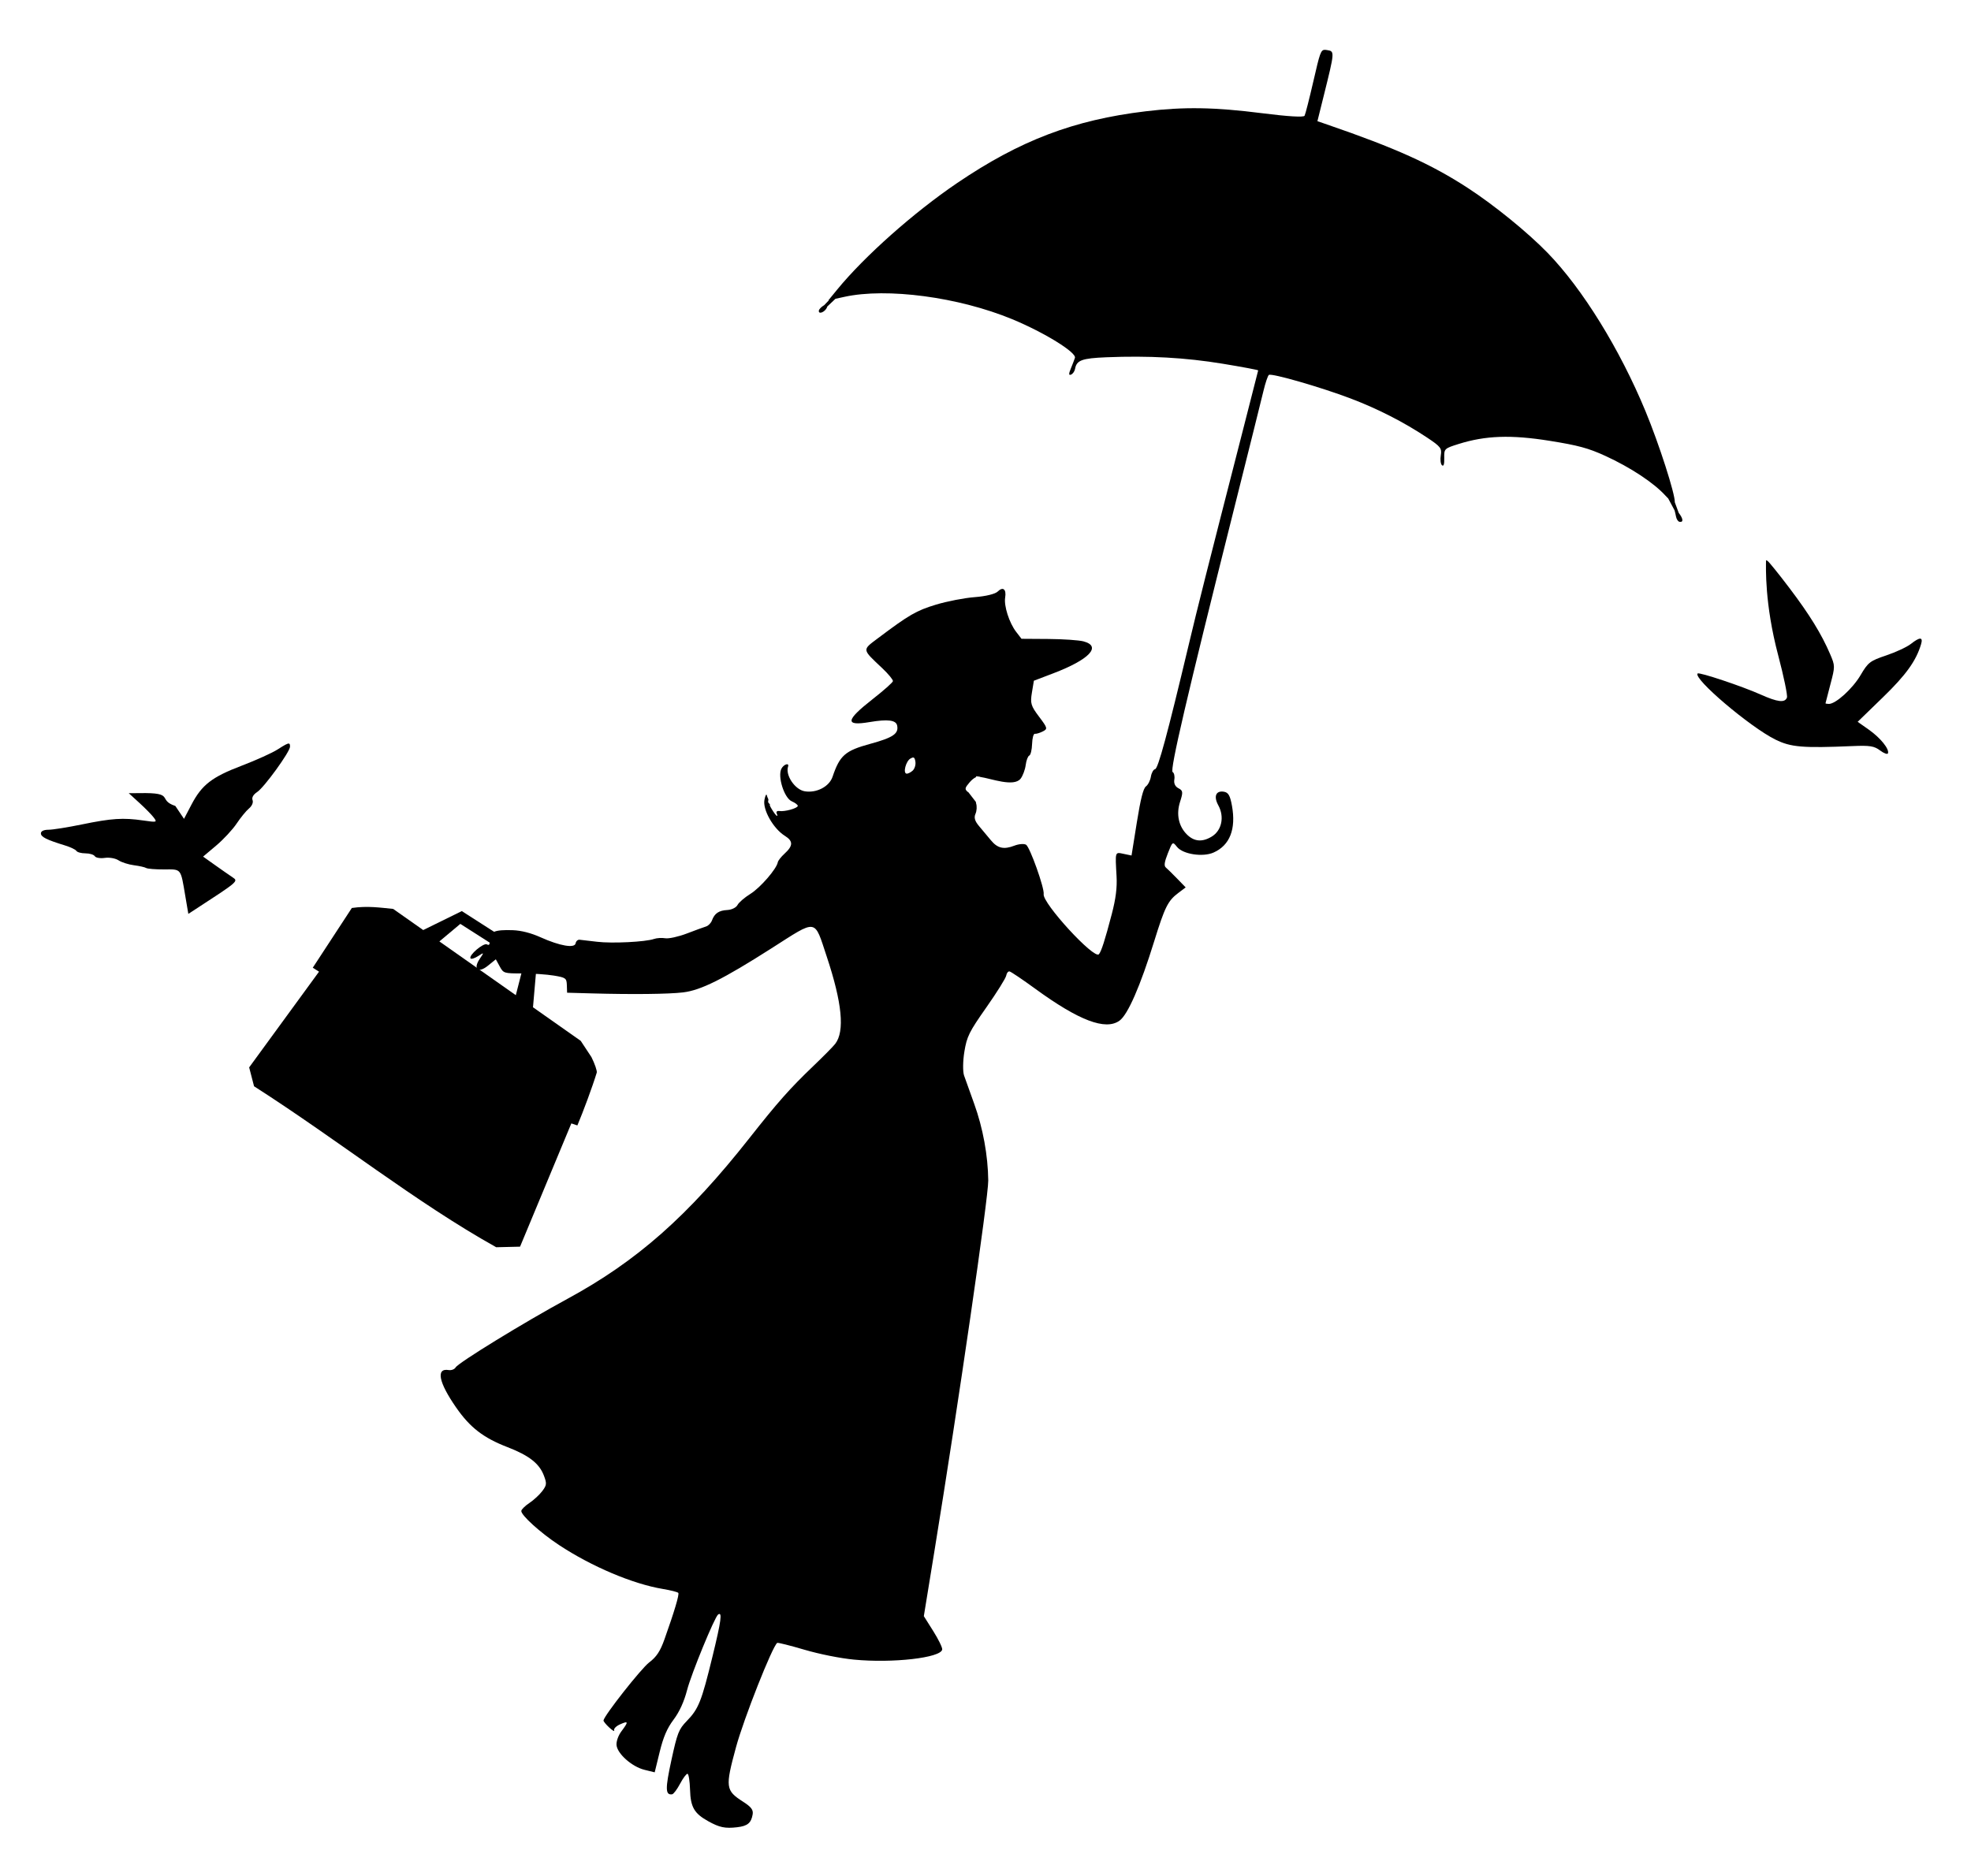 <?xml version="1.0" encoding="UTF-8" standalone="no"?>
<!-- Created with Inkscape (http://www.inkscape.org/) -->

<svg
   width="265.152mm"
   height="252.452mm"
   viewBox="0 0 265.152 252.452"
   version="1.1"
   id="svg81542"
   xml:space="preserve"
   inkscape:version="1.2.2 (b0a8486, 2022-12-01)"
   sodipodi:docname="flightwithumbrella.svg"
   xmlns:inkscape="http://www.inkscape.org/namespaces/inkscape"
   xmlns:sodipodi="http://sodipodi.sourceforge.net/DTD/sodipodi-0.dtd"
   xmlns="http://www.w3.org/2000/svg"
   xmlns:svg="http://www.w3.org/2000/svg"><sodipodi:namedview
     id="namedview81544"
     pagecolor="#ffffff"
     bordercolor="#000000"
     borderopacity="0.25"
     inkscape:showpageshadow="2"
     inkscape:pageopacity="0.0"
     inkscape:pagecheckerboard="0"
     inkscape:deskcolor="#d1d1d1"
     inkscape:document-units="mm"
     showgrid="false"
     inkscape:zoom="0.5"
     inkscape:cx="491"
     inkscape:cy="231"
     inkscape:window-width="1652"
     inkscape:window-height="1099"
     inkscape:window-x="0"
     inkscape:window-y="25"
     inkscape:window-maximized="0"
     inkscape:current-layer="layer1" /><defs
     id="defs81539" /><g
     inkscape:label="Layer 1"
     inkscape:groupmode="layer"
     id="layer1"
     transform="translate(25.949,-53.426)"><g
       id="g82344"><path
         id="path82070"
         style="fill:#000000;stroke-width:0.353"
         d="m 211.627,128.836 c 0,0.922 -0.21,5.772 1.64,12.771 0.753,2.849 1.282,5.405 1.177,5.681 -0.28,0.73 -1.245,0.618 -3.546,-0.411 -2.485,-1.112 -8.258,-3.04 -8.469,-2.829 -0.66,0.66 7.034,7.199 10.463,8.892 2.078,1.027 3.655,1.16 10.376,0.874 2.336,-0.099 2.912,-0.008 3.704,0.589 0.516,0.389 0.993,0.563 1.059,0.387 0.214,-0.566 -1.007,-2.079 -2.563,-3.176 l -1.512,-1.066 3.407,-3.305 c 3.102,-3.01 4.454,-4.892 5.121,-7.127 0.297,-0.995 -0.148,-1.009 -1.374,-0.044 -0.524,0.412 -2.014,1.107 -3.311,1.543 -2.181,0.734 -2.44,0.933 -3.45,2.652 -1.067,1.816 -3.332,3.875 -4.262,3.875 -0.256,0 -0.462,-0.04 -0.457,-0.088 0.005,-0.049 0.301,-1.195 0.659,-2.548 0.637,-2.41 0.636,-2.493 -0.034,-4.057 -1.161,-2.71 -2.777,-5.334 -5.486,-8.91 -1.431,-1.888 -2.751,-3.525 -2.934,-3.638 -0.076,-0.047 -0.206,-0.125 -0.206,-0.064 z M 12.936,153.482 c -0.182,-0.057 -0.602,0.186 -1.551,0.793 -0.723,0.463 -2.887,1.441 -4.807,2.173 -4.029,1.535 -5.374,2.577 -6.77,5.243 l -1.002,1.914 -1.166,-1.732 c -2.509,-0.836 0.088,-1.822 -4.817,-1.728 l -1.45,0.01 1.439,1.313 c 0.791,0.722 1.661,1.61 1.932,1.974 0.472,0.633 0.411,0.649 -1.439,0.381 -2.695,-0.39 -4.231,-0.29 -8.233,0.534 -1.913,0.394 -3.937,0.716 -4.498,0.716 -0.631,0 -1.02,0.185 -1.02,0.486 0,0.484 0.753,0.861 3.258,1.63 0.725,0.222 1.409,0.552 1.52,0.732 0.111,0.18 0.659,0.327 1.219,0.327 0.559,0 1.124,0.174 1.256,0.387 0.131,0.213 0.735,0.314 1.342,0.225 0.617,-0.09 1.433,0.055 1.852,0.329 0.412,0.27 1.343,0.567 2.069,0.66 0.726,0.093 1.466,0.26 1.646,0.371 0.18,0.111 1.266,0.198 2.414,0.192 2.359,-0.011 2.208,-0.2 2.851,3.584 v 5.2e-4 l 0.407,2.396 0.931,-0.605 c 5.759,-3.742 5.812,-3.788 5.051,-4.293 -0.396,-0.263 -1.458,-1.002 -2.359,-1.643 l -1.638,-1.164 1.767,-1.49 c 0.972,-0.819 2.207,-2.149 2.744,-2.954 0.537,-0.805 1.287,-1.721 1.666,-2.036 0.398,-0.331 0.6,-0.803 0.479,-1.12 -0.131,-0.342 0.1,-0.751 0.617,-1.089 0.951,-0.623 4.422,-5.416 4.422,-6.106 0,-0.235 -0.023,-0.377 -0.132,-0.411 z"
         sodipodi:nodetypes="ssssssccccccssssscsssssscsscccccssssssssssssssscccssscsssscscc" /><path
         id="path82068"
         style="fill:#000000;stroke-width:0.353"
         d="m 152.316,60.135 c -0.596,-0.035 -0.708,0.445 -1.575,4.2 -0.546,2.368 -1.081,4.467 -1.189,4.665 -0.125,0.229 -2.21,0.104 -5.743,-0.344 -6.363,-0.808 -10.453,-0.875 -15.635,-0.255 -9.658,1.156 -16.903,3.914 -25.37,9.659 -5.83,3.956 -12.442,9.829 -16.12,14.319 l -1.199,1.463 0.084,-0.019 -0.644,0.667 c -0.007,0.004 -0.01,0.005 -0.018,0.01 -0.352,0.205 -0.665,0.524 -0.696,0.707 -0.099,0.596 0.855,0.209 1.099,-0.445 0.014,-0.037 0.016,-0.054 0.027,-0.087 l 1.099,-1.042 1.196,-0.263 c 5.735,-1.259 15.38,0.025 22.591,3.008 4.288,1.773 8.669,4.475 8.434,5.201 -0.088,0.272 -0.342,0.932 -0.563,1.465 -0.286,0.688 -0.275,0.917 0.037,0.789 0.242,-0.099 0.485,-0.444 0.542,-0.767 0.205,-1.17 0.915,-1.433 4.233,-1.568 5.664,-0.231 10.618,0.045 15.635,0.87 2.633,0.433 4.778,0.836 4.768,0.897 -0.01,0.061 -0.927,3.65 -2.036,7.977 -4.975,19.4 -6.048,23.649 -7.317,28.979 -2.867,12.04 -4.11,16.636 -4.515,16.7 -0.225,0.036 -0.48,0.49 -0.566,1.01 -0.086,0.52 -0.386,1.109 -0.665,1.31 -0.356,0.256 -0.72,1.694 -1.223,4.832 l -0.715,4.466 -1.062,-0.222 c -1.181,-0.247 -1.142,-0.369 -0.953,3.014 0.086,1.535 -0.101,3.014 -0.64,5.079 -0.918,3.511 -1.408,5.04 -1.735,5.414 -0.633,0.724 -7.629,-6.894 -7.43,-8.091 0.129,-0.776 -1.856,-6.345 -2.369,-6.646 -0.272,-0.159 -0.974,-0.104 -1.561,0.124 -1.444,0.559 -2.281,0.363 -3.187,-0.744 -0.419,-0.512 -1.125,-1.357 -1.568,-1.877 -0.575,-0.675 -0.715,-1.151 -0.488,-1.658 0.175,-0.392 0.213,-1.023 0.084,-1.404 -0.022,-0.064 -0.019,-0.131 -0.029,-0.196 l -1.002,-1.296 c -0.04,-0.018 -0.078,-0.042 -0.112,-0.072 -0.412,-0.364 -0.378,-0.517 0.281,-1.285 0.281,-0.327 0.562,-0.545 0.814,-0.665 l 0.092,-0.147 0.221,0.044 c 0.109,-0.013 0.199,0.012 0.279,0.055 1.489,0.219 4.522,1.397 5.442,0.238 0.298,-0.387 0.607,-1.215 0.686,-1.839 0.08,-0.624 0.296,-1.196 0.48,-1.272 0.184,-0.075 0.355,-0.778 0.379,-1.561 0.025,-0.787 0.191,-1.398 0.372,-1.368 0.18,0.03 0.656,-0.111 1.057,-0.314 0.691,-0.348 0.664,-0.457 -0.495,-1.994 -1.093,-1.449 -1.197,-1.799 -0.959,-3.23 l 0.266,-1.605 2.613,-0.996 c 4.856,-1.851 6.545,-3.637 4.065,-4.298 -0.615,-0.164 -2.744,-0.31 -4.731,-0.323 l -3.613,-0.024 -0.723,-0.94 c -0.925,-1.203 -1.659,-3.495 -1.475,-4.605 0.187,-1.128 -0.293,-1.516 -1.004,-0.811 -0.329,0.327 -1.613,0.64 -3.077,0.75 -1.382,0.104 -3.738,0.56 -5.235,1.014 -2.629,0.797 -3.606,1.362 -7.763,4.49 -2.191,1.649 -2.22,1.443 0.569,4.081 0.808,0.764 1.443,1.537 1.413,1.719 -0.03,0.181 -1.256,1.27 -2.725,2.419 -3.655,2.86 -3.765,3.653 -0.427,3.091 2.466,-0.416 3.568,-0.276 3.721,0.469 0.224,1.096 -0.553,1.621 -3.646,2.465 -3.353,0.916 -4.074,1.547 -5.044,4.424 -0.447,1.325 -2.152,2.215 -3.742,1.953 -1.315,-0.216 -2.63,-2.162 -2.245,-3.321 0.188,-0.566 -0.588,-0.316 -0.897,0.288 -0.535,1.048 0.384,3.94 1.39,4.378 0.472,0.205 0.839,0.488 0.815,0.628 -0.053,0.322 -1.778,0.797 -2.475,0.681 -0.289,-0.048 -0.456,0.085 -0.369,0.296 0.282,0.687 -0.111,0.359 -0.658,-0.55 -0.272,-0.452 -0.337,-0.639 -0.208,-0.572 l -0.283,-0.362 0.039,-0.383 c -0.092,-0.189 -0.171,-0.375 -0.2,-0.509 -0.064,-0.299 -0.213,-0.037 -0.331,0.582 -0.253,1.323 1.194,3.871 2.749,4.84 1.133,0.706 1.121,1.332 -0.044,2.396 -0.464,0.423 -0.872,0.944 -0.908,1.158 -0.15,0.882 -2.352,3.425 -3.681,4.251 -0.785,0.488 -1.569,1.164 -1.741,1.503 -0.173,0.339 -0.782,0.64 -1.355,0.67 -1.154,0.06 -1.73,0.449 -2.081,1.407 -0.129,0.351 -0.488,0.716 -0.799,0.812 -0.311,0.095 -1.478,0.522 -2.595,0.949 -1.116,0.426 -2.414,0.712 -2.882,0.634 -0.468,-0.078 -1.148,-0.037 -1.511,0.091 -1.138,0.402 -5.645,0.627 -7.657,0.382 -1.06,-0.129 -2.126,-0.253 -2.368,-0.275 -0.242,-0.022 -0.479,0.194 -0.527,0.482 -0.116,0.7 -2.121,0.356 -4.708,-0.808 -1.287,-0.579 -2.597,-0.915 -3.733,-0.957 -2.456,-0.09 -3.218,0.225 -3.131,1.294 0.051,0.624 -0.048,0.797 -0.354,0.618 -0.45,-0.264 -2.501,1.481 -2.213,1.883 0.093,0.13 0.546,-0.006 1.006,-0.301 0.835,-0.537 0.836,-0.536 0.24,0.35 -0.947,1.408 -0.232,2.01 1.102,0.929 l 1.056,-0.856 0.519,0.95 c 0.508,0.931 0.568,0.951 3.044,0.952 1.389,0.001 3.297,0.13 4.242,0.287 1.603,0.266 1.719,0.351 1.75,1.295 l 0.033,1.011 3.315,0.092 c 5.478,0.153 10.359,0.099 12.293,-0.135 2.393,-0.29 5.37,-1.775 11.902,-5.94 6.223,-3.967 5.702,-4.047 7.421,1.128 2.069,6.228 2.44,10.045 1.138,11.736 -0.268,0.348 -1.589,1.687 -2.936,2.976 -3.15,3.014 -4.792,4.867 -8.619,9.723 -8.257,10.478 -15.113,16.533 -24.474,21.613 -5.841,3.17 -14.657,8.579 -15.037,9.227 -0.15,0.255 -0.574,0.415 -0.942,0.353 -1.727,-0.287 -1.341,1.649 1.001,5.024 1.881,2.71 3.669,4.093 6.913,5.346 2.897,1.119 4.281,2.197 4.898,3.816 0.414,1.085 0.392,1.292 -0.212,2.098 -0.369,0.491 -1.14,1.206 -1.714,1.587 -0.574,0.382 -1.071,0.863 -1.105,1.069 -0.09,0.547 2.54,2.933 5.071,4.603 4.39,2.896 9.907,5.232 13.955,5.909 1.069,0.178 2.01,0.419 2.092,0.533 0.153,0.214 -0.525,2.491 -1.857,6.235 -0.576,1.62 -1.071,2.368 -2.062,3.122 -1.083,0.824 -6.028,7.102 -6.144,7.8 -0.019,0.116 0.331,0.548 0.778,0.961 0.448,0.412 0.743,0.578 0.657,0.368 -0.086,-0.21 0.276,-0.573 0.805,-0.806 1.125,-0.497 1.148,-0.364 0.168,0.948 -0.414,0.554 -0.697,1.345 -0.656,1.839 0.095,1.168 2.072,2.922 3.76,3.337 l 1.375,0.338 0.672,-2.749 c 0.489,-2.001 0.997,-3.182 1.867,-4.339 0.788,-1.048 1.409,-2.407 1.821,-3.989 0.573,-2.2 3.704,-9.823 4.172,-10.158 0.584,-0.418 0.42,0.819 -0.745,5.6 -1.489,6.113 -1.876,7.088 -3.479,8.739 -1.072,1.105 -1.263,1.59 -2.058,5.244 -0.844,3.878 -0.825,4.737 0.097,4.606 0.189,-0.027 0.671,-0.668 1.071,-1.425 0.4,-0.757 0.851,-1.357 1.001,-1.332 0.151,0.025 0.302,0.994 0.337,2.154 0.069,2.329 0.562,3.182 2.442,4.226 1.519,0.844 2.265,1 3.889,0.812 1.401,-0.162 1.892,-0.567 2.092,-1.728 0.106,-0.611 -0.195,-1.007 -1.297,-1.713 -2.352,-1.506 -2.408,-1.939 -0.946,-7.319 1.043,-3.839 4.888,-13.573 5.547,-14.045 0.087,-0.062 1.73,0.35 3.652,0.916 2.042,0.601 4.819,1.156 6.68,1.335 5.208,0.5 11.679,-0.241 11.864,-1.359 0.041,-0.245 -0.499,-1.356 -1.199,-2.469 l -1.274,-2.023 1.43,-8.78 c 3.233,-19.852 7.261,-47.595 7.236,-49.835 -0.038,-3.374 -0.715,-7.066 -1.892,-10.327 -0.566,-1.569 -1.179,-3.28 -1.361,-3.802 -0.184,-0.527 -0.165,-1.959 0.043,-3.22 0.336,-2.039 0.637,-2.644 2.95,-5.939 1.417,-2.017 2.622,-3.946 2.678,-4.286 0.056,-0.339 0.255,-0.592 0.442,-0.561 0.187,0.031 1.743,1.079 3.458,2.329 5.884,4.289 9.456,5.644 11.336,4.299 1.12,-0.801 2.801,-4.648 4.67,-10.685 1.426,-4.607 1.848,-5.454 3.239,-6.5 l 0.996,-0.749 -1.146,-1.181 c -0.63,-0.65 -1.312,-1.32 -1.516,-1.489 -0.275,-0.228 -0.207,-0.722 0.264,-1.919 0.624,-1.588 0.643,-1.602 1.229,-0.864 0.787,0.991 3.461,1.406 4.918,0.763 2.19,-0.966 3.049,-3.155 2.476,-6.306 -0.248,-1.367 -0.486,-1.779 -1.082,-1.878 -1.078,-0.179 -1.411,0.631 -0.752,1.831 0.849,1.546 0.464,3.386 -0.88,4.202 -1.272,0.773 -2.36,0.687 -3.328,-0.263 -1.132,-1.11 -1.479,-2.741 -0.939,-4.409 0.422,-1.303 0.396,-1.517 -0.214,-1.828 -0.444,-0.227 -0.643,-0.646 -0.556,-1.171 0.075,-0.45 -0.028,-0.904 -0.227,-1.009 -0.4,-0.211 1.886,-10.023 8.168,-35.048 1.967,-7.836 3.788,-15.137 4.047,-16.224 0.259,-1.088 0.588,-2.062 0.731,-2.164 0.366,-0.262 6.976,1.643 10.987,3.166 3.672,1.395 7.171,3.184 10.301,5.266 1.821,1.212 1.997,1.439 1.84,2.385 -0.095,0.575 -0.024,1.176 0.159,1.335 0.225,0.196 0.324,-0.121 0.306,-0.977 -0.026,-1.24 0.015,-1.28 1.933,-1.883 3.619,-1.138 7.048,-1.258 12.231,-0.429 3.852,0.616 5.204,0.981 7.473,2.018 3.416,1.561 6.557,3.637 8.13,5.371 0.127,0.14 0.246,0.259 0.363,0.375 0.431,0.806 0.692,1.295 0.854,1.596 0.065,0.235 0.143,0.547 0.195,0.838 0.064,0.355 0.277,0.672 0.474,0.704 0.556,0.092 0.491,-0.429 -0.113,-1.208 l -0.524,-1.423 c 0.048,-1.105 -2.107,-7.818 -3.944,-12.255 -3.469,-8.377 -8.473,-16.471 -13.174,-21.309 -2.677,-2.755 -7.153,-6.396 -10.71,-8.713 -4.951,-3.224 -9.725,-5.379 -18.935,-8.547 l -1.315,-0.453 0.869,-3.495 c 1.457,-5.864 1.461,-5.901 0.459,-6.067 l 5.2e-4,-5.17e-4 c -0.108,-0.018 -0.204,-0.033 -0.289,-0.038 z M 96.914,155.354 c 0.157,0.016 0.23,0.195 0.285,0.58 0.061,0.426 -0.114,0.964 -0.393,1.205 -0.277,0.24 -0.64,0.413 -0.808,0.385 -0.496,-0.082 -0.081,-1.677 0.529,-2.032 0.168,-0.098 0.293,-0.147 0.387,-0.137 z" /><g
         id="g4553"
         transform="matrix(0.278,0.046,-0.046,0.278,-160.469,-19.839)"><path
           id="path4247"
           style="fill:#000000;fill-opacity:1;fill-rule:evenodd;stroke:none;stroke-width:1.38px;stroke-linecap:butt;stroke-linejoin:miter;stroke-opacity:1"
           d="m 801.977,571.821 39.249,16.887 1.773,22.875 25.094,12.095 6.326,6.831 c 2.078,2.843 3.815,6.104 3.711,6.883 -0.947,7.136 -3.361,19.497 -5.013,26.399 l -2.998,-0.482 -14.547,62.064 -11.188,2.129 C 802.734,712.501 762.067,689.556 717.773,670.537 l -3.772,-8.512 25.447,-50.537 -3.257,-1.379 13.747,-31.183 c 7.196,-2.297 13.28,-2.368 19.535,-2.783 l 15.806,7.618 z m 0.298,6.142 -8.498,9.895 40.192,19.37 1.313,-15.141 z"
           sodipodi:nodetypes="cccccsccccccccccccccccc" /></g></g></g></svg>
